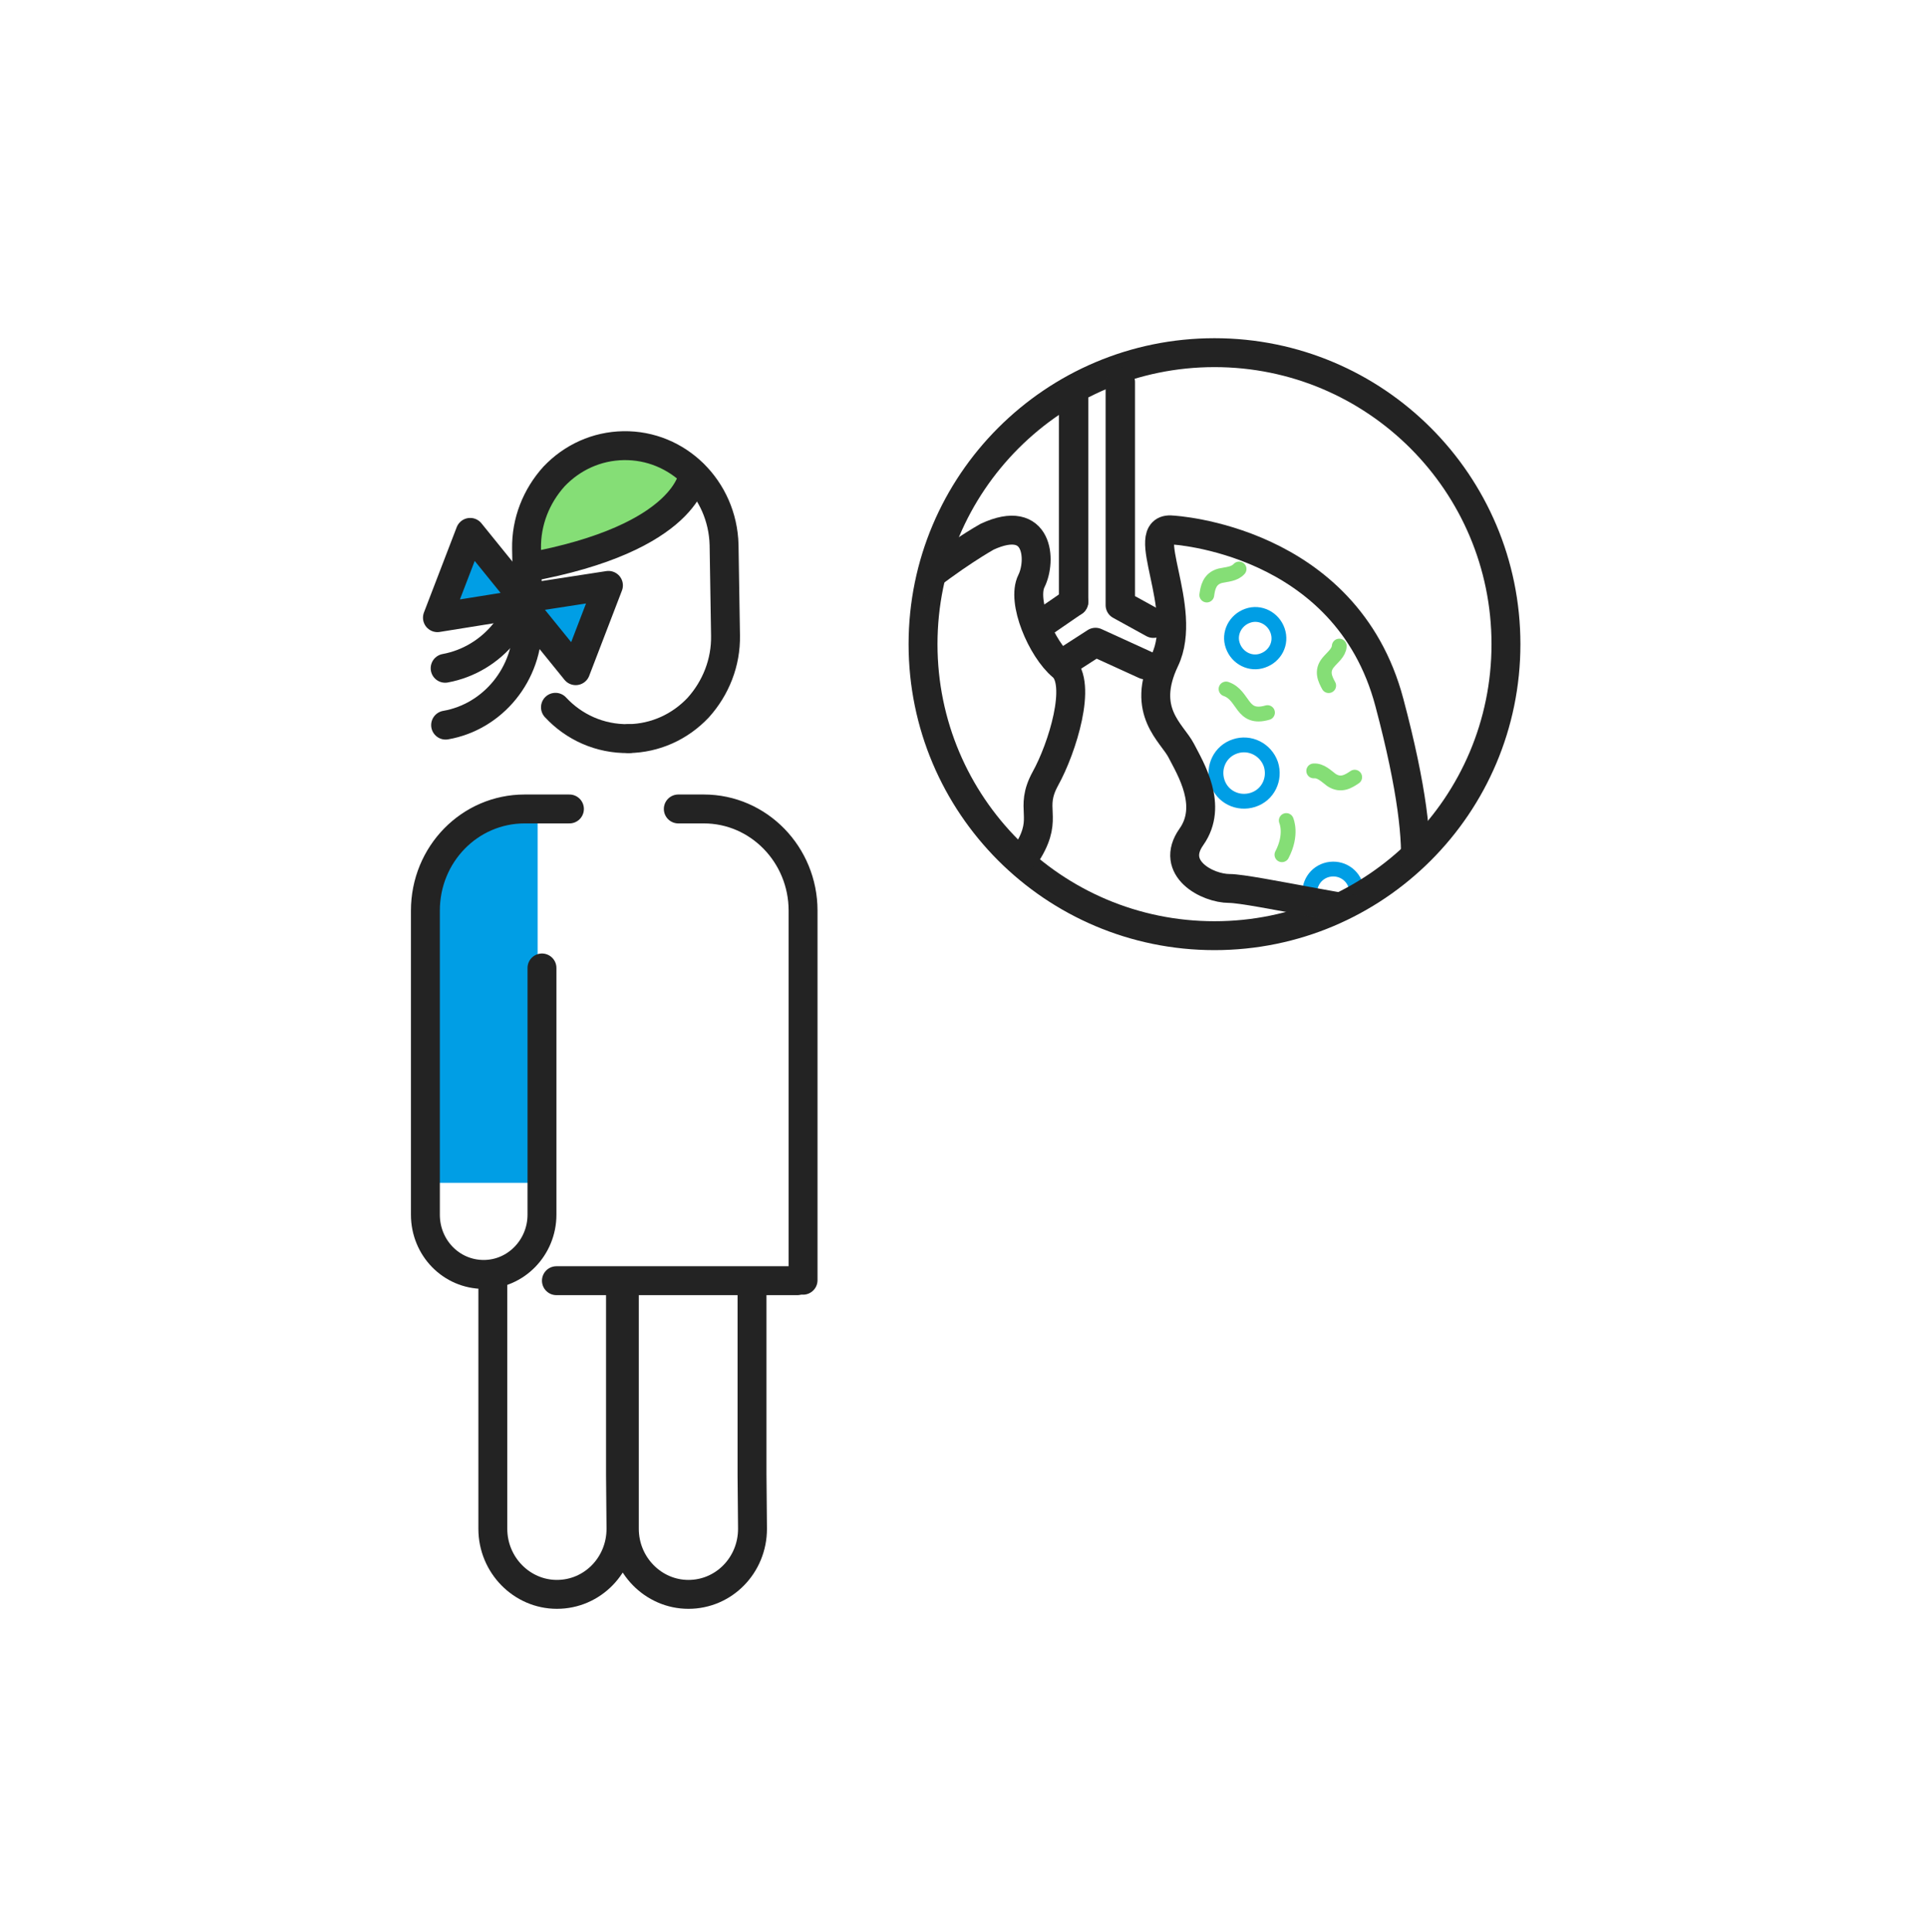 <svg width="400" height="401" viewBox="0 0 400 401" fill="none" xmlns="http://www.w3.org/2000/svg">
<path d="M263.799 158.591C264.799 161.691 263.199 164.991 260.099 165.991C256.999 166.991 253.699 165.391 252.699 162.291C251.699 159.191 253.299 155.891 256.399 154.891C259.399 153.891 262.699 155.491 263.799 158.591Z" stroke="#009EE5" stroke-width="3.075" stroke-miterlimit="10"/>
<path d="M265.202 130.891C266.102 133.491 264.702 136.191 262.102 137.091C259.602 137.991 256.802 136.591 255.902 133.991C255.002 131.491 256.402 128.691 259.002 127.791C261.502 126.891 264.302 128.291 265.202 130.891Z" stroke="#009EE5" stroke-width="3.075" stroke-miterlimit="10"/>
<path d="M271.898 185.791C271.598 183.091 273.498 180.691 276.198 180.391C278.898 180.091 281.298 181.991 281.598 184.691" stroke="#009EE5" stroke-width="3.075" stroke-miterlimit="10"/>
<path d="M267.002 170.289C267.002 170.289 268.302 173.189 266.102 177.389" stroke="#85DE76" stroke-width="3.075" stroke-miterlimit="10" stroke-linecap="round" stroke-linejoin="round"/>
<path d="M281.199 161.29C279.999 162.09 278.399 163.19 276.399 161.89C275.299 161.09 274.199 159.89 272.699 159.99" stroke="#85DE76" stroke-width="3.075" stroke-miterlimit="10" stroke-linecap="round" stroke-linejoin="round"/>
<path d="M250.5 123.49C250.7 122.09 251 120.09 253.3 119.49C254.6 119.19 256.2 119.19 257.2 118.09" stroke="#85DE76" stroke-width="3.075" stroke-miterlimit="10" stroke-linecap="round" stroke-linejoin="round"/>
<path d="M275.801 142.29C275.101 140.99 274.201 139.29 275.701 137.49C276.601 136.39 277.901 135.49 278.001 134.09" stroke="#85DE76" stroke-width="3.075" stroke-miterlimit="10" stroke-linecap="round" stroke-linejoin="round"/>
<path d="M263.1 147.89C257.6 149.49 258.3 144.29 254.5 142.99" stroke="#85DE76" stroke-width="3.075" stroke-miterlimit="10" stroke-linecap="round" stroke-linejoin="round"/>
<path d="M252.102 194.189C285.515 194.189 312.602 167.103 312.602 133.689C312.602 100.276 285.515 73.189 252.102 73.189C218.688 73.189 191.602 100.276 191.602 133.689C191.602 167.103 218.688 194.189 252.102 194.189Z" stroke="#232323" stroke-width="6" stroke-miterlimit="10" stroke-linecap="round" stroke-linejoin="round"/>
<path d="M111.602 245.49V167.99L102.102 169.39L95.302 174.09L90.802 181.29L89.402 188.89V210.49L89.502 245.49H111.602Z" fill="#009EE5"/>
<path d="M121.6 94.588C112.8 98.989 108.2 111.889 110.1 115.689C112.2 119.789 146.9 110.589 141.4 95.989C139.6 91.388 128 91.388 121.6 94.588Z" fill="#85DE76"/>
<path d="M130.501 153.289C124.501 153.389 119.101 150.889 115.301 146.789" stroke="#232323" stroke-width="6" stroke-miterlimit="10" stroke-linecap="round" stroke-linejoin="round"/>
<path d="M109.6 129.29L109.3 113.89C109.2 108.29 111.3 102.99 115 98.889C118.8 94.889 123.9 92.59 129.4 92.49C140.7 92.29 150 101.49 150.3 113.09L150.6 131.89C150.7 137.49 148.6 142.79 144.9 146.89C141.1 150.89 136 153.19 130.5 153.29" stroke="#232323" stroke-width="6" stroke-miterlimit="10" stroke-linecap="round" stroke-linejoin="round"/>
<path d="M143.901 98.389C143.901 98.389 143.001 111.689 109.301 117.789" stroke="#232323" stroke-width="6" stroke-miterlimit="10" stroke-linecap="round" stroke-linejoin="round"/>
<path d="M112.501 200.889V241.889V252.089C112.501 258.889 107.101 264.489 100.401 264.489C93.701 264.489 88.301 258.989 88.301 252.089V233.889V188.989C88.301 177.289 97.501 167.889 108.901 167.889H114.201C114.601 167.889 118.201 167.889 118.201 167.889" stroke="#232323" stroke-width="6" stroke-miterlimit="10" stroke-linecap="round" stroke-linejoin="round"/>
<path d="M140.799 167.889H146.099C157.499 167.889 166.699 177.389 166.699 188.989V197.489V228.089V265.689" stroke="#232323" stroke-width="6" stroke-miterlimit="10" stroke-linecap="round" stroke-linejoin="round"/>
<path d="M128.801 267.789V306.089L128.901 317.289C128.901 324.789 123.001 330.889 115.601 330.889C108.301 330.889 102.301 324.789 102.301 317.289V278.189V264.789" stroke="#232323" stroke-width="6" stroke-miterlimit="10" stroke-linecap="round" stroke-linejoin="round"/>
<path d="M156.102 266.09V306.09L156.202 317.29C156.202 324.79 150.302 330.89 142.902 330.89C135.602 330.89 129.602 324.79 129.602 317.29V297.29V267.79" stroke="#232323" stroke-width="6" stroke-miterlimit="10" stroke-linecap="round" stroke-linejoin="round"/>
<path d="M165.5 265.789H115.5" stroke="#232323" stroke-width="6" stroke-miterlimit="10" stroke-linecap="round" stroke-linejoin="round"/>
<path d="M109.5 129.389C109.7 139.889 102.3 148.789 92.5 150.489" stroke="#232323" stroke-width="6" stroke-miterlimit="10" stroke-linecap="round" stroke-linejoin="round"/>
<path d="M109.402 117.59C109.602 128.09 102.202 136.89 92.402 138.69" stroke="#232323" stroke-width="6" stroke-miterlimit="10" stroke-linecap="round" stroke-linejoin="round"/>
<path d="M109.501 125.19L97.601 110.49L90.801 128.19L109.501 125.19Z" fill="#009EE5" stroke="#232323" stroke-width="6" stroke-miterlimit="10" stroke-linecap="round" stroke-linejoin="round"/>
<path d="M107.5 124.39L119.5 139.19L126.3 121.49L107.5 124.39Z" fill="#009EE5" stroke="#232323" stroke-width="6" stroke-miterlimit="10" stroke-linecap="round" stroke-linejoin="round"/>
<mask id="mask0_2_7449" style="mask-type:luminance" maskUnits="userSpaceOnUse" x="191" y="73" width="122" height="122">
<path d="M252.102 194.189C285.515 194.189 312.602 167.103 312.602 133.689C312.602 100.276 285.515 73.189 252.102 73.189C218.688 73.189 191.602 100.276 191.602 133.689C191.602 167.103 218.688 194.189 252.102 194.189Z" fill="white"/>
</mask>
<g mask="url(#mask0_2_7449)">
<path d="M243.301 109.99C243.301 109.99 279.401 111.79 288.401 145.79C298.001 181.89 292.601 188.49 289.301 189.49C286.001 190.39 259.801 184.39 255.201 184.39C250.601 184.39 242.701 180.19 247.301 173.69C251.901 167.19 247.101 159.49 245.201 155.79C243.301 152.09 236.701 147.69 241.801 136.99C246.901 126.29 236.001 109.19 243.301 109.99Z" stroke="#232323" stroke-width="6" stroke-miterlimit="10" stroke-linecap="round" stroke-linejoin="round"/>
<path d="M222.898 79.99V124.89" stroke="#232323" stroke-width="6" stroke-miterlimit="10" stroke-linecap="round" stroke-linejoin="round"/>
<path d="M232.5 80.09V125.59L239.4 129.39" stroke="#232323" stroke-width="6" stroke-miterlimit="10" stroke-linecap="round" stroke-linejoin="round"/>
<path d="M216.5 129.289L222.9 124.889" stroke="#232323" stroke-width="6" stroke-miterlimit="10" stroke-linecap="round" stroke-linejoin="round"/>
<path d="M189.5 122.19C197.9 115.29 204.9 111.39 204.9 111.39C215.7 106.39 216.2 116.39 214.1 120.59C212 124.79 216.2 134.69 220.5 138.29C224.7 141.79 220.5 155.29 217 161.59C213.5 167.99 217.7 169.39 213.5 176.49C209.3 183.59 171.8 191.29 168.2 190.59C164.7 189.89 166.8 170.79 174.6 146.09C176.1 141.19 176.9 139.09 179.3 135.29C179.2 135.19 182.4 127.99 189.5 122.19Z" stroke="#232323" stroke-width="6" stroke-miterlimit="10" stroke-linecap="round" stroke-linejoin="round"/>
<path d="M222.801 79.189V124.789" stroke="#232323" stroke-width="6" stroke-miterlimit="10" stroke-linecap="round" stroke-linejoin="round"/>
<path d="M232.602 79.289V125.489L239.502 129.289" stroke="#232323" stroke-width="6" stroke-miterlimit="10" stroke-linecap="round" stroke-linejoin="round"/>
<path d="M221.5 137.089L227.4 133.289L237.7 137.989" stroke="#232323" stroke-width="6" stroke-miterlimit="10" stroke-linecap="round" stroke-linejoin="round"/>
</g>
</svg>
